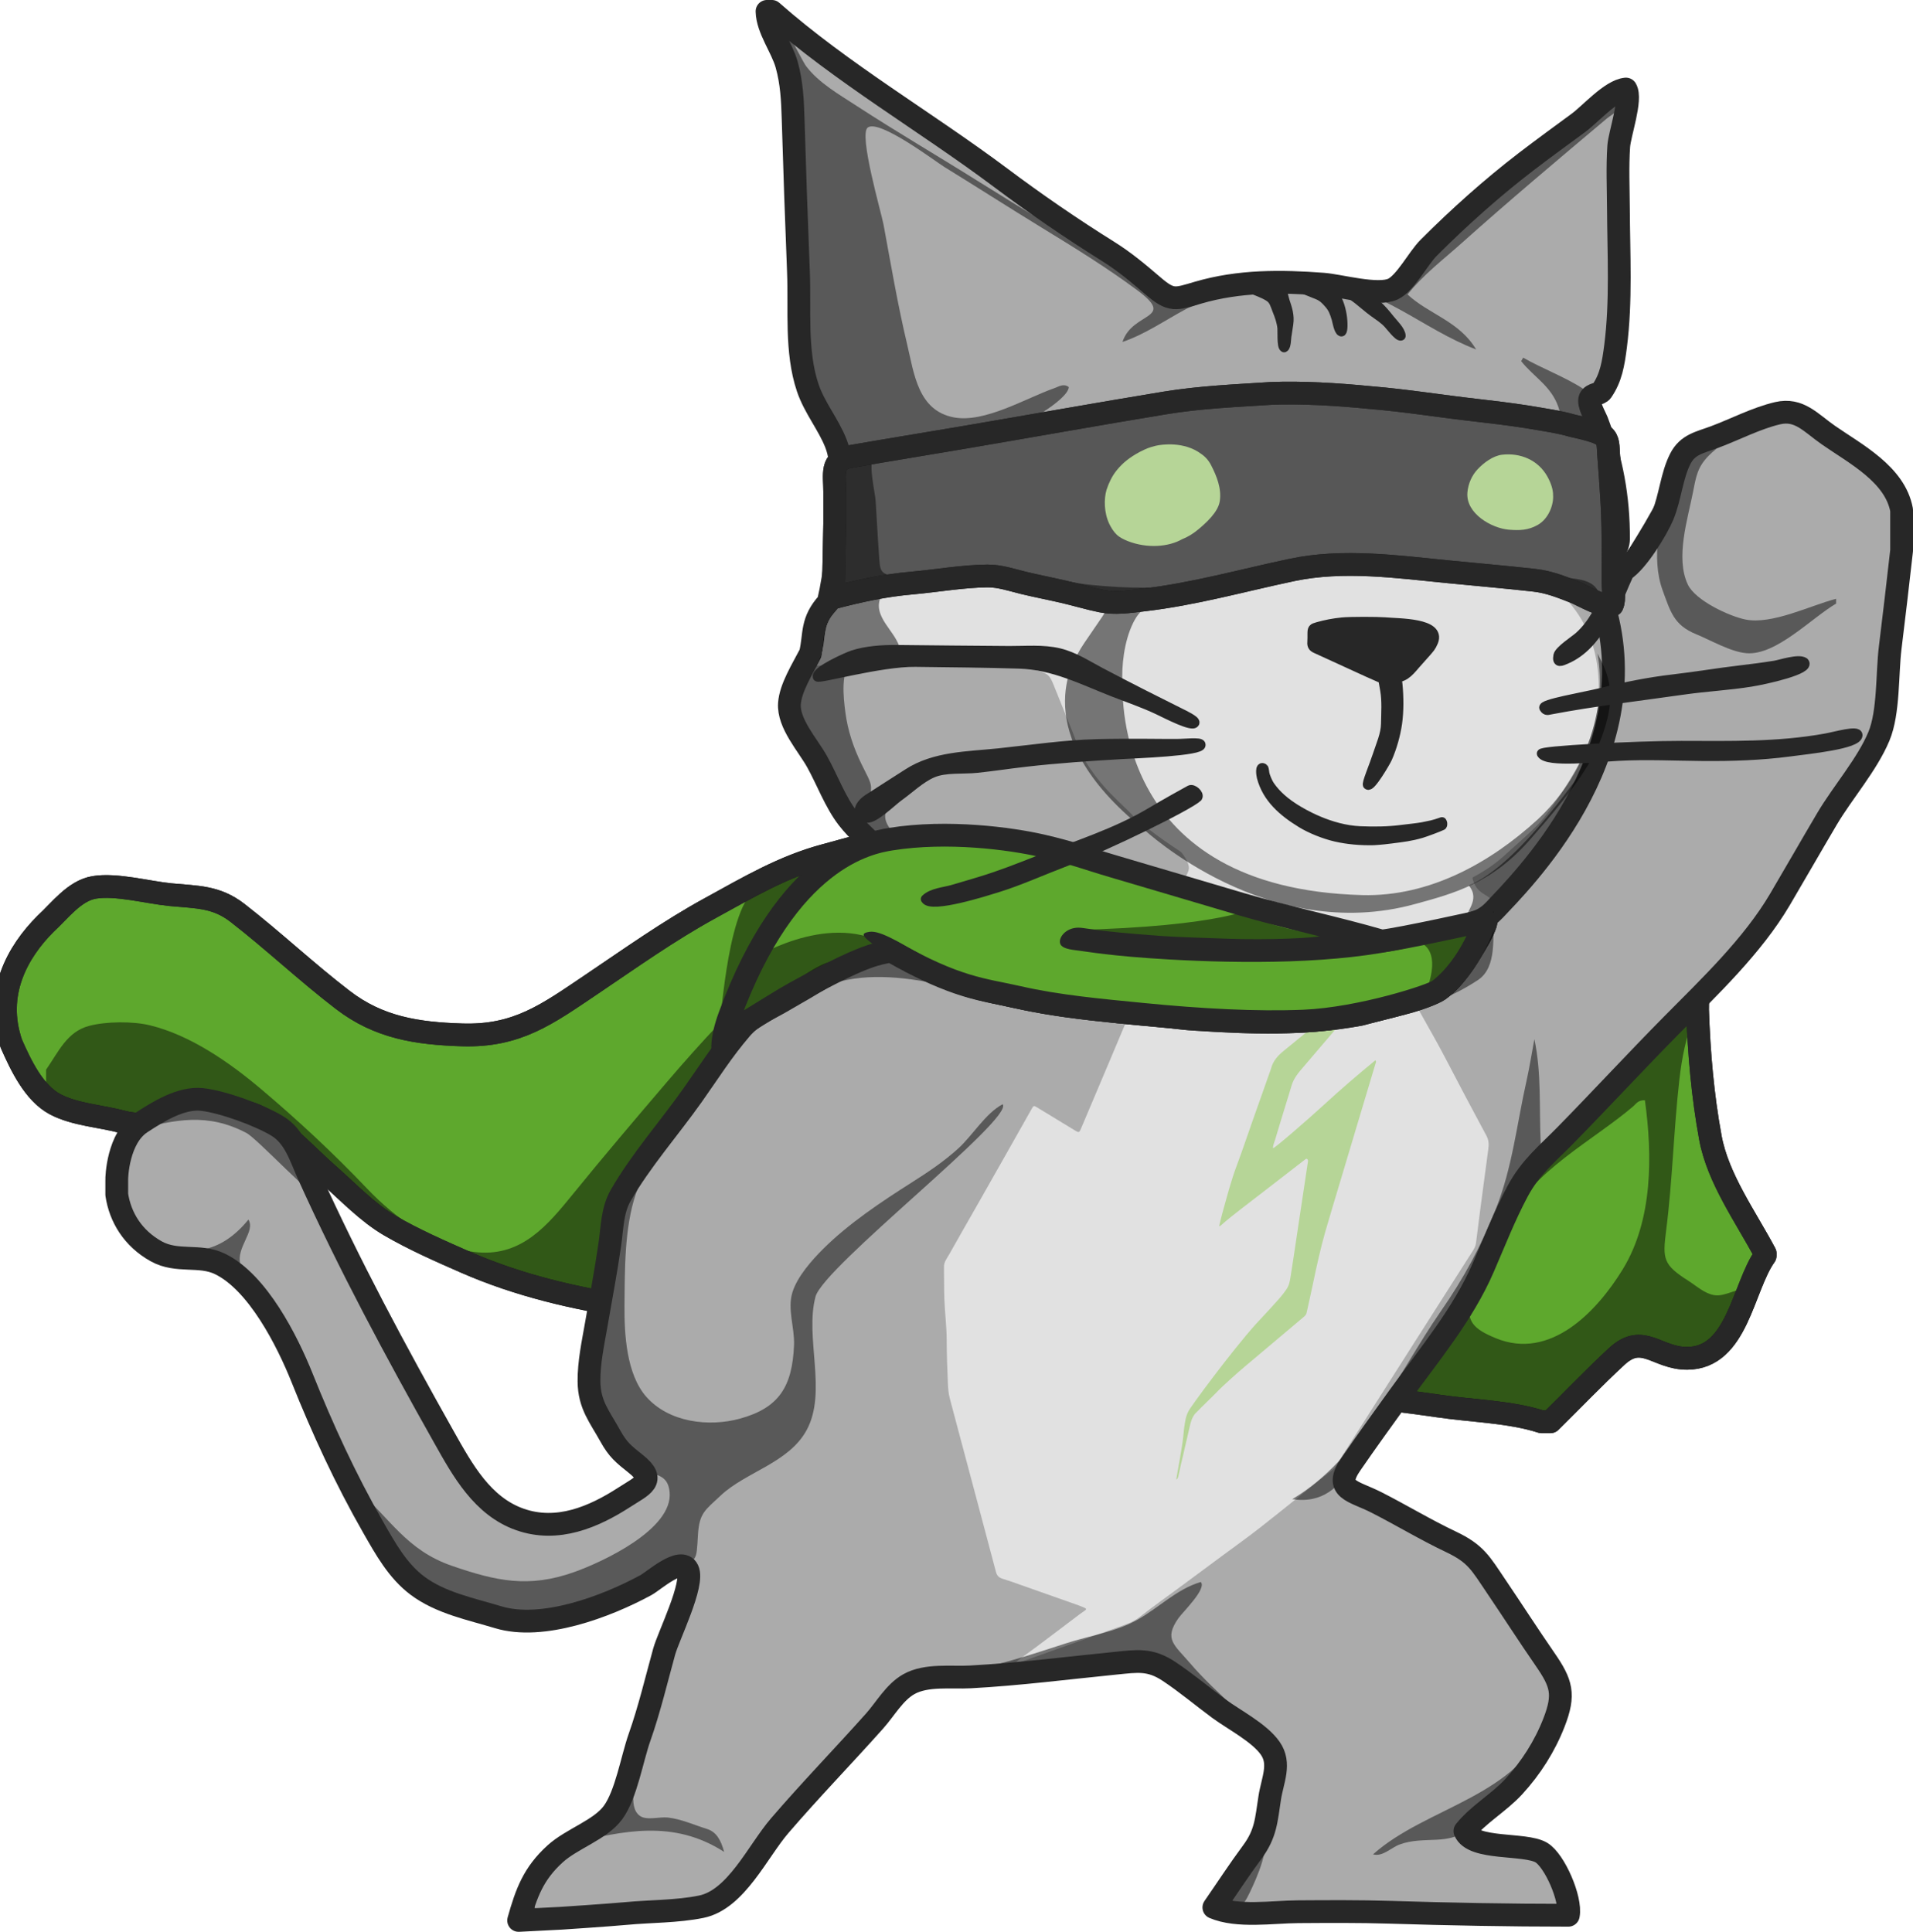 <?xml version="1.0" encoding="utf-8"?>
<svg viewBox="0 0 100.767 101.766" width="100.767px" height="101.766px" xmlns="http://www.w3.org/2000/svg">
  <g transform="matrix(1, 0, 0, 1, -189.774, -129.108)" style="">
    <title>sidekick-logo</title>
    <g data-paper-data="{&quot;isPaintingLayer&quot;:true}" fill-rule="evenodd" stroke-linecap="round" stroke-linejoin="round" style="mix-blend-mode: normal">
      <title>kadse</title>
      <g style="pointer-events: none;" transform="matrix(1, 0, 0, 1, -0, 0)">
        <title>umhang</title>
        <path d="M 282.753 195.14 L 282.753 195.257 C 281.572 196.909 281.304 200.652 278.647 200.662 C 277.042 200.668 276.31 199.295 274.939 200.561 C 273.741 201.669 272.606 202.859 271.442 204.005 L 270.975 204.005 C 269.31 203.469 267.321 203.437 265.587 203.18 C 263.978 202.942 262.367 202.757 260.751 202.578 C 257.171 202.182 253.601 201.736 250.028 201.292 C 244.016 200.545 237.996 199.851 231.989 199.065 C 225.984 198.28 219.905 198.058 214.291 195.597 C 212.967 195.016 211.572 194.404 210.321 193.676 C 209.122 192.98 208.114 191.899 207.077 190.989 C 205.953 190.002 204.812 188.715 203.497 187.986 C 202.409 187.383 201.3 187.703 200.132 187.873 C 198.807 188.065 197.53 188.555 196.231 188.207 C 195.112 187.907 193.702 187.824 192.679 187.279 C 191.553 186.678 190.869 185.213 190.374 184.095 C 189.455 181.451 190.7 179.246 192.174 177.773 C 192.94 177.071 193.69 176.031 194.739 175.854 C 195.897 175.66 197.595 176.127 198.757 176.238 C 200.157 176.371 201.165 176.329 202.284 177.198 C 204.178 178.668 205.928 180.325 207.834 181.785 C 209.731 183.242 211.739 183.549 214.105 183.624 C 217.015 183.716 218.583 182.545 220.904 180.983 C 222.97 179.592 224.996 178.145 227.184 176.947 C 229.21 175.838 231.019 174.757 233.258 174.159 C 234.398 173.855 235.531 173.503 236.696 173.313 C 239.702 172.832 243.026 173.287 244.64 173.656 C 246.253 174.025 247.13 174.369 248.375 174.732 C 250.639 175.393 252.897 176.076 255.16 176.738 C 257.623 177.459 260.089 178.169 262.553 178.884 C 263.612 179.191 264.688 179.587 265.778 179.757 C 266.881 179.93 268 179.694 269.103 179.585 C 271.49 179.348 273.877 179.104 276.265 178.87 C 276.839 178.814 278.543 178.325 279.011 178.837 C 279.44 179.307 279.169 181.645 279.192 182.314 C 279.267 184.571 279.459 186.822 279.869 189.044 C 280.265 191.192 281.734 193.219 282.754 195.138 L 282.753 195.14 Z" stroke="#272727" stroke-width="1.2" stroke-miterlimit="10" stroke-dasharray="" stroke-dashoffset="0" style="" fill="#5ea82d">
          <title>umhang-form</title>
        </path>
        <g style="">
          <title>umhang-schatten</title>
          <path d="M 235.365 173.412 C 234.694 172.622 248.303 173.311 260.093 178.265 C 261.525 178.867 249.936 179.327 247.533 179.27 C 244.667 179.202 239.957 177.039 239.695 176.93 C 238.083 176.257 236.891 175.095 235.067 175.016 C 233.285 174.939 231.118 175.12 229.394 175.564 C 231.241 174.504 233.206 173.791 235.365 173.412 Z" style="fill-opacity: 0.48;">
            <title>schatten-umhang-2</title>
          </path>
          <path d="M 268.577 192.766 C 269.444 190.573 281.624 179.207 280.847 179.958 C 279.117 181.628 278.502 183.631 278.234 185.99 C 277.934 188.624 277.875 191.278 277.54 193.91 C 277.346 195.435 277.373 195.729 278.716 196.583 C 279.142 196.855 279.564 197.253 280.076 197.335 C 280.658 197.428 281.281 196.93 281.906 197.006 C 281.659 198.225 281.092 199.354 280.1 200.133 C 278.98 201.012 278.51 200.424 277.26 200.085 C 275.539 199.616 274.803 200.371 273.65 201.665 C 272.864 202.548 272.277 203.745 270.968 203.884 C 269.851 204.001 268.465 203.448 267.301 203.35 C 266.088 203.248 264.286 202.408 263.294 203.122 C 261.345 204.523 267.795 194.745 268.577 192.766 Z M 276.419 187.067 C 276.055 187.053 275.951 187.261 275.797 187.393 C 273.746 189.152 270.415 190.854 269.296 193.364 C 268.69 194.721 267.706 196.048 267.281 197.472 C 266.912 198.708 267.417 199.131 268.575 199.606 C 271.419 200.772 273.867 198.239 275.254 195.97 C 276.838 193.381 276.821 189.975 276.419 187.067 Z" style="fill-opacity: 0.48;">
            <title>schatten-umhang-3</title>
          </path>
          <path d="M 192.199 185.461 C 192.853 184.524 193.296 183.459 194.466 183.15 C 195.368 182.911 196.775 182.901 197.674 183.12 C 199.794 183.636 201.844 185.063 203.484 186.444 C 205.453 188.103 207.345 189.866 209.119 191.73 C 210.568 193.255 212.774 194.895 214.949 195.079 C 217.285 195.277 218.641 193.625 219.957 192.006 C 221.57 190.02 223.223 188.077 224.884 186.131 C 225.748 185.12 226.746 183.993 227.67 183.025 C 227.781 182.909 228.104 176.342 229.831 175.831 C 231.718 175.273 229.156 176.447 230.257 175.815 C 231.184 175.283 230.367 174.71 231.418 174.87 C 234.393 175.322 235.158 177.377 236.182 177.377 C 236.391 177.689 235.82 178.185 235.935 178.59 C 236.088 179.128 237.013 179.662 233.363 181.015 C 232.064 181.497 230.288 182.399 229.272 183.336 C 228.053 184.461 227.202 186.134 226.256 187.483 C 225.256 188.906 223.817 190.351 223.261 192.015 C 222.661 193.814 221.451 198.825 221.22 198.183 C 220.812 197.049 217.421 196.642 216.363 196.307 C 214.4 195.686 212.032 194.641 210.309 193.516 C 209.499 192.986 208.735 192.282 207.98 191.679 C 207.256 191.1 206.292 189.615 205.348 189.479 C 205.701 190.486 206.773 190.838 207.275 191.691 C 207.002 191.932 203.623 188.448 203.019 188.131 C 200.975 187.062 199.02 188.077 196.911 188.637 C 196.061 188.055 193.375 186.659 192.201 187.22 C 192.201 186.632 192.201 186.044 192.201 185.457 L 192.199 185.461 Z M 204.389 188.56 C 203.744 187.918 202.943 187.644 202.074 187.538 C 202.735 188.135 203.595 188.261 204.389 188.56 Z" style="fill-opacity: 0.48;">
            <title>schatten-umhang</title>
          </path>
        </g>
        <path d="M 282.753 195.14 L 282.753 195.257 C 281.572 196.909 281.304 200.652 278.647 200.662 C 277.042 200.668 276.31 199.295 274.939 200.561 C 273.741 201.669 272.606 202.859 271.442 204.005 L 270.975 204.005 C 269.31 203.469 267.321 203.437 265.587 203.18 C 263.978 202.942 262.367 202.757 260.751 202.578 C 257.171 202.182 253.601 201.736 250.028 201.292 C 244.016 200.545 237.996 199.851 231.989 199.065 C 225.984 198.28 219.905 198.058 214.291 195.597 C 212.967 195.016 211.572 194.404 210.321 193.676 C 209.122 192.98 208.114 191.899 207.077 190.989 C 205.953 190.002 204.812 188.715 203.497 187.986 C 202.409 187.383 201.3 187.703 200.132 187.873 C 198.807 188.065 197.53 188.555 196.231 188.207 C 195.112 187.907 193.702 187.824 192.679 187.279 C 191.553 186.678 190.869 185.213 190.374 184.095 C 189.455 181.451 190.7 179.246 192.174 177.773 C 192.94 177.071 193.69 176.031 194.739 175.854 C 195.897 175.66 197.595 176.127 198.757 176.238 C 200.157 176.371 201.165 176.329 202.284 177.198 C 204.178 178.668 205.928 180.325 207.834 181.785 C 209.731 183.242 211.739 183.549 214.105 183.624 C 217.015 183.716 218.583 182.545 220.904 180.983 C 222.97 179.592 224.996 178.145 227.184 176.947 C 229.21 175.838 231.019 174.757 233.258 174.159 C 234.398 173.855 235.531 173.503 236.696 173.313 C 239.702 172.832 243.026 173.287 244.64 173.656 C 246.253 174.025 247.13 174.369 248.375 174.732 C 250.639 175.393 252.897 176.076 255.16 176.738 C 257.623 177.459 260.089 178.169 262.553 178.884 C 263.612 179.191 264.688 179.587 265.778 179.757 C 266.881 179.93 268 179.694 269.103 179.585 C 271.49 179.348 273.877 179.104 276.265 178.87 C 276.839 178.814 278.543 178.325 279.011 178.837 C 279.44 179.307 279.169 181.645 279.192 182.314 C 279.267 184.571 279.459 186.822 279.869 189.044 C 280.265 191.192 281.734 193.219 282.754 195.138 L 282.753 195.14 Z" stroke="#272727" stroke-width="1.2" stroke-miterlimit="10" stroke-dasharray="" stroke-dashoffset="0" style="fill: none;">
          <title>umhang-umriss</title>
        </path>
        <g style="" transform="matrix(1, 0, 0, 1, 0, 0)">
          <title>halsband2u</title>
          <path d="M 248.554 182.386 C 248.379 181.323 246.986 179.337 247.34 178.835 C 251.112 179.361 255.966 179.194 257.531 179.156 C 258.974 179.09 259.558 179.03 260.729 178.864 C 266.233 178.285 267.786 177.525 267.951 177.501 C 268.44 177.428 267.131 179.462 266.922 179.761 C 266.429 180.466 265.942 181.129 265.137 181.478 C 264.328 181.828 263.489 182.009 262.635 182.228 C 262.223 182.334 261.811 182.44 261.4 182.549 C 258.44 183.09 255.714 182.994 252.785 182.805 C 252.316 182.784 251.854 182.718 251.389 182.669 C 250.493 182.574 249.451 182.481 248.554 182.386 Z" stroke-width="1.2" style="stroke-linejoin: bevel; stroke-linecap: square; fill: rgb(94, 168, 45); stroke: rgb(39, 39, 39);" stroke-miterlimit="0">
            <title>halsband</title>
          </path>
          <path d="M 248.422 181.79 C 248.261 181.77 247.175 181.661 246.22 181.439 C 244.765 181.1 244.494 178.911 245.066 178.992 C 246.358 179.176 246.91 179.221 247.566 179.283 C 251.653 179.669 255.944 179.786 257.509 179.748 C 258.952 179.682 259.552 179.628 260.723 179.462 C 266.1 178.784 266.587 178.471 266.878 178.401 C 267.376 178.282 266.181 179.827 265.935 180.096 C 265.283 180.808 265.207 180.842 264.402 181.118 C 263.597 181.394 263.489 181.411 262.635 181.63 C 262.223 181.736 261.811 181.842 261.4 181.951 C 258.44 182.492 255.714 182.396 252.785 182.207 C 252.316 182.186 251.854 182.12 251.389 182.071 C 250.493 181.976 249.583 181.937 248.422 181.79 Z" stroke-width="1.2" stroke-miterlimit="0" style="fill: rgb(94, 168, 45);">
            <title>halsband</title>
          </path>
        </g>
      </g>
      <g style="pointer-events: none;" transform="matrix(1, 0, 0, 1, 0, 0)">
        <title>unterkoerper2</title>
        <path d="M 219.355 230.157 L 217.093 230.273 C 217.502 228.827 217.866 227.809 219.016 226.765 C 219.894 225.967 221.396 225.505 222.065 224.59 C 222.759 223.641 223.061 221.764 223.462 220.626 C 223.985 219.143 224.341 217.623 224.76 216.109 C 224.987 215.288 226.355 212.551 225.998 211.805 C 225.653 211.082 224.204 212.387 223.804 212.606 C 221.69 213.756 218.341 215.005 216.017 214.302 C 214.588 213.869 212.983 213.553 211.765 212.64 C 210.713 211.852 210.073 210.684 209.432 209.565 C 207.974 207.016 206.773 204.406 205.685 201.688 C 204.912 199.758 203.35 196.647 201.351 195.684 C 200.285 195.17 199.099 195.636 198.004 195.026 C 196.769 194.337 196.105 193.232 195.924 192.036 L 195.924 191.282 C 195.916 191.13 195.978 189.052 197.212 188.248 C 198.1 187.668 199.321 186.903 200.423 187.027 C 201.511 187.149 203.449 187.856 204.384 188.424 C 205.302 188.982 205.596 190.042 206.025 190.991 C 208.165 195.732 210.626 200.307 213.168 204.825 C 214.133 206.541 215.178 208.454 217.164 209.151 C 219.139 209.844 221.05 209.024 222.664 207.979 C 223.605 207.371 224.368 207.105 223.266 206.225 C 222.624 205.713 222.325 205.482 221.925 204.757 C 221.357 203.732 220.81 203.111 220.799 201.88 C 220.791 200.876 221.008 199.881 221.18 198.897 C 221.425 197.49 221.69 196.083 221.895 194.67 C 222.023 193.796 222.016 192.87 222.467 192.084 C 223.519 190.249 225.029 188.537 226.257 186.801 C 227.074 185.645 227.873 184.387 228.798 183.316 C 229.392 182.629 230.045 182.381 230.832 181.936 C 232.559 180.956 234.277 179.909 235.956 178.829 C 236.668 178.371 237.373 177.657 237.949 176.987 C 238.159 176.742 238.408 176.395 238.502 176.26 C 245.76 178.106 248.648 178.031 252.272 178.28 C 255.58 178.508 257.466 178.545 264.013 177.845 C 264.733 177.768 267.709 177.516 268.097 176.575 C 270.028 171.895 275.15 159.238 275.31 159.137 C 276.031 158.682 277.061 156.974 277.357 156.266 C 277.751 155.326 277.827 154.172 278.284 153.276 C 278.674 152.512 279.308 152.422 280.102 152.125 C 281.172 151.726 282.296 151.135 283.405 150.876 C 284.548 150.61 285.148 151.378 286.091 152.033 C 287.521 153.027 289.595 154.09 289.941 155.976 L 289.941 158.112 C 289.749 159.818 289.55 161.525 289.34 163.229 C 289.171 164.605 289.273 166.63 288.746 167.895 C 288.129 169.378 286.841 170.843 286.014 172.24 C 285.177 173.656 284.362 175.084 283.527 176.5 C 282.087 178.942 279.825 181.087 277.836 183.098 C 275.947 185.009 274.122 186.989 272.248 188.9 C 271.275 189.893 270.39 190.596 269.717 191.856 C 269.032 193.136 268.486 194.535 267.909 195.868 C 266.824 198.38 265.03 200.494 263.44 202.705 C 262.6 203.871 261.753 205.043 260.938 206.226 C 259.993 207.598 261.05 207.628 262.281 208.255 C 263.601 208.927 264.868 209.696 266.207 210.331 C 267.523 210.955 267.764 211.46 268.567 212.646 C 269.434 213.927 270.274 215.235 271.153 216.508 C 272.03 217.777 272.21 218.36 271.63 219.849 C 271.143 221.099 270.419 222.238 269.512 223.225 C 268.733 224.072 267.655 224.674 266.938 225.565 C 267.354 226.583 270.098 226.186 270.961 226.696 C 271.665 227.113 272.551 229.155 272.386 230.001 C 269.242 230.001 266.111 229.94 262.967 229.843 C 261.362 229.793 259.763 229.805 258.157 229.815 C 256.809 229.823 254.959 230.121 253.714 229.589 C 254.388 228.617 255.022 227.639 255.726 226.688 C 256.458 225.703 256.473 224.995 256.656 223.818 C 256.801 222.88 257.256 222.017 256.679 221.197 C 256.107 220.382 254.784 219.709 253.976 219.114 C 253.103 218.47 252.25 217.749 251.346 217.151 C 250.351 216.492 249.69 216.609 248.539 216.724 C 245.993 216.978 243.441 217.307 240.885 217.445 C 239.88 217.5 238.572 217.308 237.65 217.827 C 236.891 218.254 236.414 219.128 235.843 219.769 C 234.191 221.622 232.459 223.404 230.842 225.286 C 229.678 226.641 228.549 229.176 226.714 229.551 C 225.447 229.81 224.046 229.787 222.756 229.908 C 221.807 229.996 219.355 230.157 219.355 230.157 Z" stroke-width="1.2" stroke-miterlimit="10" stroke-dasharray="" stroke-dashoffset="0" style="fill: rgb(171, 171, 171);">
          <title>koerper-grund-umriss</title>
        </path>
        <path d="M 243.267 216.73 C 243.25 216.671 243.563 216.45 243.718 216.338 C 244.71 215.618 245.681 214.867 246.663 214.13 C 246.734 214.076 246.808 214.025 246.882 213.976 C 247.017 213.886 247.018 213.855 246.866 213.787 C 246.717 213.721 246.56 213.666 246.406 213.611 C 245.278 213.212 244.148 212.813 243.02 212.416 C 242.869 212.363 242.718 212.315 242.566 212.268 C 242.391 212.214 242.289 212.109 242.238 211.922 C 241.572 209.4 240.896 206.881 240.225 204.36 C 240.083 203.827 239.943 203.294 239.801 202.761 C 239.736 202.514 239.717 202.263 239.705 202.009 C 239.67 201.235 239.643 200.462 239.64 199.686 C 239.638 198.978 239.545 198.273 239.519 197.564 C 239.497 196.988 239.508 196.412 239.498 195.836 C 239.495 195.577 239.665 195.382 239.781 195.172 C 240.246 194.34 240.723 193.514 241.195 192.685 C 241.728 191.749 242.259 190.811 242.79 189.872 C 243.235 189.086 243.679 188.299 244.123 187.512 C 244.213 187.352 244.233 187.341 244.382 187.432 C 245.054 187.838 245.723 188.248 246.393 188.656 C 246.603 188.783 246.622 188.781 246.715 188.56 C 247.211 187.395 247.704 186.227 248.197 185.06 C 248.745 183.766 249.283 182.467 249.843 181.177 C 250.306 180.113 267.992 177.507 267.886 177.544 C 266.998 177.849 267.257 177.682 266.688 178.394 C 266.261 178.929 265.792 179.412 265.243 179.821 C 264.774 180.17 264.325 180.55 263.865 180.911 C 263.775 180.982 263.787 181.046 263.835 181.128 C 264.059 181.521 264.286 181.912 264.504 182.307 C 264.974 183.154 265.463 183.99 265.909 184.85 C 266.618 186.217 267.341 187.577 268.071 188.934 C 268.196 189.166 268.205 189.39 268.171 189.635 C 268.032 190.663 267.894 191.692 267.76 192.72 C 267.677 193.345 267.6 193.97 267.521 194.595 C 267.501 194.753 267.427 194.887 267.343 195.017 C 266.31 196.64 265.275 198.26 264.242 199.881 C 263.126 201.632 262.011 203.384 260.897 205.137 C 260.659 205.51 260.416 205.88 260.191 206.259 C 260.026 206.537 259.756 206.694 259.519 206.884 C 258.39 207.795 257.262 208.706 256.122 209.601 C 255.496 210.091 254.848 210.551 254.209 211.025 C 253.491 211.557 252.773 212.09 252.054 212.621 C 251.302 213.176 250.539 213.715 249.804 214.29 C 249.446 214.57 249.034 214.697 248.625 214.844 C 247.157 215.371 245.686 215.891 244.218 216.417 C 243.911 216.527 243.278 216.752 243.267 216.73 Z" fill="#e1e1e1" stroke="none" stroke-width="0" stroke-miterlimit="10" stroke-dasharray="" stroke-dashoffset="0" style="">
          <title>bauch</title>
        </path>
        <g style="">
          <title>unterkoerper-schatten</title>
          <path d="M 221.22 198.183 C 221.374 195.758 221.474 193.876 221.89 192.722 C 222.299 191.588 223.795 189.365 225.456 187.419 C 227.183 185.397 226.805 183.823 229.143 182.543 C 230.649 181.719 232.689 179.756 233.713 179.756 C 233.922 180.068 238.055 176.141 238.169 176.546 C 238.322 177.084 239.477 177.318 239.902 177.466 C 241.292 177.95 242.433 178.486 244.119 178.787 C 247.459 179.384 251.053 179.193 242.757 180.078 C 240.489 180.32 240.603 180.316 235.823 179.543 C 234.455 179.322 230.288 182.399 229.272 183.336 C 228.053 184.46 227.202 186.134 226.256 187.483 C 225.255 188.906 223.817 190.351 223.261 192.014 C 222.661 193.814 222.687 196.001 222.669 197.88 C 222.656 199.369 222.766 201.49 223.814 202.684 C 225.004 204.04 227.114 204.29 228.751 203.84 C 230.827 203.27 231.507 202.132 231.599 199.974 C 231.638 199.047 231.238 198.077 231.515 197.185 C 231.773 196.353 232.541 195.49 233.138 194.895 C 234.48 193.558 236.209 192.408 237.802 191.397 C 238.663 190.85 239.496 190.295 240.252 189.606 C 241.008 188.919 241.683 187.759 242.587 187.277 C 243.229 188.009 233.15 195.835 232.731 197.414 C 232.157 199.57 233.359 202.426 232.263 204.444 C 231.32 206.181 229.058 206.641 227.727 207.898 C 226.911 208.669 226.609 208.803 226.539 209.963 C 226.448 211.447 226.529 211.195 225.257 211.885 C 223.242 212.977 221.024 214.108 218.734 214.474 C 216.529 214.828 214.058 214.116 212.181 212.948 C 211.244 212.365 210.463 211.567 209.901 210.614 C 209.694 210.263 208.282 207.848 208.507 207.507 C 210.341 209.09 211.15 210.758 213.592 211.598 C 215.91 212.396 217.624 212.775 220.02 211.922 C 221.505 211.394 225.231 209.668 225.046 207.712 C 224.948 206.68 224.211 206.875 223.439 206.423 C 222.549 205.902 221.749 204.937 221.324 204.018 C 220.848 202.992 220.797 201.887 220.886 200.775 C 220.94 200.111 221.177 198.864 221.22 198.183 Z" style="fill-opacity: 0.48;"/>
          <path d="M 196.911 188.637 C 196.061 188.055 199.39 186.089 201.435 186.733 C 204.999 187.855 205.178 188.226 205.981 189.562 C 206.179 189.952 206.391 190.48 206.621 190.976 C 206.979 191.744 207.14 192.593 206.708 192.213 C 206.434 192.454 203.352 189.104 202.749 188.788 C 200.705 187.719 199.02 188.077 196.911 188.637 Z" style="fill-opacity: 0.48;"/>
          <path d="M 286.49 160.905 C 285.197 161.661 283.335 163.637 281.781 163.518 C 280.947 163.455 279.888 162.833 279.105 162.512 C 277.95 162.038 277.766 161.343 277.345 160.183 C 276.75 158.544 277.184 156.326 277.778 154.727 C 277.933 154.308 278.285 153.156 278.503 152.873 C 278.919 152.329 280.355 151.975 280.964 151.773 C 280.739 152.406 280.218 152.665 279.778 153.114 C 279.19 153.713 279.116 154.197 278.956 155.017 C 278.68 156.435 278.011 158.494 278.683 159.906 C 279.084 160.744 280.852 161.563 281.701 161.74 C 283.103 162.032 285.132 161.004 286.491 160.652 L 286.491 160.905 L 286.49 160.905 Z" style="fill-opacity: 0.48;"/>
          <path d="M 217.285 230.292 C 217.414 229.792 217.248 229.225 217.655 228.654 C 217.846 229.266 218.006 229.78 218.168 230.292 L 217.286 230.292 L 217.285 230.292 Z" style="fill-opacity: 0.48;"/>
          <path d="M 270.598 183.855 C 270.979 185.642 270.843 187.441 270.931 189.377 C 273.812 187.565 275.741 184.606 278.097 182.185 C 279.262 180.986 280.484 179.842 281.61 178.605 C 282.633 177.48 283.327 175.596 284.526 174.7 C 284.666 175.291 283.329 177.08 283.006 177.569 C 282.407 178.473 281.624 179.207 280.848 179.958 C 279.117 181.628 272.811 188.916 270.351 191.456 C 269.486 192.349 268.888 194.815 267.556 197.255 C 266.048 200.015 263.821 202.743 263.295 203.121 C 261.345 204.523 261.041 208.569 257.843 208.081 C 261.501 205.916 263.333 201.55 265.668 198.185 C 266.88 196.439 267.795 194.745 268.578 192.766 C 269.444 190.573 269.669 188.339 270.181 186.056 C 270.344 185.328 270.459 184.588 270.596 183.855 L 270.598 183.855 Z" style="fill-opacity: 0.48;"/>
          <path d="M 237.672 217.642 C 237.913 217.105 240.695 217.138 241.35 217 C 242.91 216.669 244.423 216.163 245.939 215.671 C 247.181 215.267 248.537 215.078 249.678 214.44 C 250.817 213.804 251.744 212.824 253.027 212.444 C 253.35 212.806 252.078 214.02 251.841 214.361 C 251.079 215.459 251.614 215.737 252.453 216.714 C 253.905 218.406 255.705 219.722 257.158 221.4 C 254.228 220.1 252.612 216.919 249.059 216.936 C 245.463 216.954 241.788 217.474 238.196 217.72 C 238.025 217.732 237.827 217.833 237.672 217.64 L 237.672 217.642 Z" style="fill-opacity: 0.48;"/>
          <path d="M 271.881 218.308 C 272.133 221.035 269.828 223.248 267.939 224.827 C 267.046 225.573 266.659 225.96 265.468 226.021 C 264.793 226.056 264.153 226.033 263.504 226.271 C 263.04 226.441 262.603 226.934 262.098 226.793 C 264.909 224.275 269.781 223.767 271.304 219.75 C 271.472 219.306 271.45 218.794 271.88 218.311 L 271.881 218.308 Z" style="fill-opacity: 0.48;"/>
          <path d="M 227.918 226.663 C 225.229 224.934 222.576 225.565 219.86 226.21 C 220.621 225.748 221.592 225.394 222.089 224.63 C 222.597 223.85 222.654 222.845 223.137 222.039 C 223.413 222.811 222.766 224.251 223.481 224.765 C 223.836 225.021 224.53 224.802 224.957 224.853 C 225.672 224.937 226.331 225.241 227.012 225.454 C 227.501 225.605 227.747 226.028 227.918 226.664 L 227.918 226.663 Z" style="fill-opacity: 0.48;"/>
          <path d="M 197.519 194.304 C 199.63 195.458 201.397 195.149 202.859 193.354 C 203.25 193.97 202.185 194.836 202.439 195.717 C 202.731 196.725 203.874 197.878 204.475 198.737 C 203.704 198.896 202.668 196.97 202.209 196.452 C 201.265 195.385 200.492 195.601 199.117 195.572 C 198.465 195.559 197.763 195.044 197.519 194.304 Z" style="fill-opacity: 0.48;"/>
          <path d="M 256.38 226.199 C 256.539 226.83 255.779 228.484 255.476 229.06 C 255.107 229.763 254.391 230.173 253.515 229.761 C 254.574 228.621 255.327 227.3 256.38 226.199 Z" style="fill-opacity: 0.48;"/>
          <path d="M 265.792 180.439 C 265.486 180.637 263.564 181.46 263.98 180.913 C 264.775 179.869 264.982 179.705 265.18 178.307 C 265.429 178.115 267.271 177.174 268.544 176.444 C 269.026 176.169 268.023 178.062 267.412 178.818 C 266.811 179.562 266.753 179.817 265.792 180.439 Z" style="fill-opacity: 0.48;"/>
        </g>
        <path d="M 261.551 181.014 C 261.594 181.079 261.668 181.104 261.728 181.147 C 261.877 181.251 261.883 181.278 261.767 181.412 C 261.566 181.645 261.359 181.874 261.16 182.109 C 260.261 183.163 259.366 184.223 258.463 185.274 C 258.193 185.587 257.921 185.895 257.804 186.305 C 257.715 186.62 257.612 186.932 257.517 187.245 C 257.321 187.886 257.124 188.527 256.934 189.168 C 256.892 189.308 256.821 189.442 256.831 189.595 C 256.936 189.588 258.729 188.026 259.537 187.284 C 260.407 186.483 261.306 185.713 262.222 184.962 C 262.283 185.036 262.246 185.08 262.233 185.124 C 261.986 185.951 261.737 186.778 261.489 187.606 C 261.123 188.827 260.758 190.049 260.393 191.27 C 260.121 192.183 259.842 193.094 259.579 194.009 C 259.322 194.91 259.124 195.826 258.932 196.743 C 258.827 197.248 258.713 197.751 258.602 198.255 C 258.582 198.345 258.529 198.415 258.457 198.474 C 257.416 199.351 256.374 200.227 255.334 201.105 C 254.845 201.517 254.158 202.145 253.949 202.36 C 253.542 202.783 253.13 203.156 252.726 203.581 C 252.72 203.587 252.549 203.752 252.447 204.24 C 252.295 204.87 252.104 205.756 251.992 206.196 C 251.818 206.959 251.845 206.982 251.733 207.049 C 251.796 206.626 252.049 205.352 252.103 204.77 C 252.137 204.397 252.165 204.182 252.196 204.025 C 252.238 203.76 252.301 203.587 252.371 203.458 C 252.422 203.298 254.646 200.282 255.934 198.849 C 256.208 198.544 256.528 198.222 256.822 197.89 C 257.068 197.613 257.274 197.407 257.523 197.049 C 257.674 196.831 257.713 196.63 257.748 196.406 C 257.852 195.765 257.945 195.123 258.042 194.482 C 258.165 193.668 258.286 192.856 258.408 192.042 C 258.494 191.469 258.579 190.896 258.666 190.323 C 258.675 190.261 258.684 190.197 258.625 190.162 C 258.568 190.129 258.525 190.185 258.483 190.217 C 257.367 191.079 256.254 191.947 255.134 192.804 C 254.774 193.08 254.421 193.361 254.083 193.661 C 254.062 193.679 254.044 193.71 253.992 193.693 C 254.047 193.471 254.098 193.247 254.159 193.025 C 254.398 192.165 254.619 191.3 254.936 190.463 C 255.212 189.729 255.459 188.985 255.72 188.245 C 256.025 187.384 256.329 186.524 256.633 185.664 C 256.664 185.575 256.702 185.488 256.726 185.398 C 256.829 184.999 257.078 184.72 257.394 184.464 C 258.691 183.411 259.972 182.341 261.257 181.276 C 261.343 181.205 261.45 181.146 261.46 181.014 L 261.549 181.014 L 261.551 181.014 Z" fill="#b6d597" stroke="#ffffff" stroke-width="0" stroke-miterlimit="10" stroke-dasharray="" stroke-dashoffset="0" style="">
          <title>blitz</title>
        </path>
        <path d="M 219.355 230.157 L 217.093 230.273 C 217.502 228.827 217.866 227.809 219.016 226.765 C 219.894 225.967 221.396 225.505 222.065 224.59 C 222.759 223.641 223.061 221.764 223.462 220.626 C 223.985 219.143 224.341 217.623 224.76 216.109 C 224.987 215.288 226.355 212.551 225.998 211.805 C 225.653 211.082 224.204 212.387 223.804 212.606 C 221.69 213.756 218.341 215.005 216.017 214.302 C 214.588 213.869 212.983 213.553 211.765 212.64 C 210.713 211.852 210.073 210.684 209.432 209.565 C 207.974 207.016 206.773 204.406 205.685 201.688 C 204.912 199.758 203.35 196.647 201.351 195.684 C 200.285 195.17 199.099 195.636 198.004 195.026 C 196.769 194.337 196.105 193.232 195.924 192.036 L 195.924 191.282 C 195.916 191.13 195.978 189.052 197.212 188.248 C 198.1 187.668 199.321 186.903 200.423 187.027 C 201.511 187.149 203.449 187.856 204.384 188.424 C 205.302 188.982 205.596 190.042 206.025 190.991 C 208.165 195.732 210.626 200.307 213.168 204.825 C 214.133 206.541 215.178 208.454 217.164 209.151 C 219.139 209.844 221.05 209.024 222.664 207.979 C 223.605 207.371 224.368 207.105 223.266 206.225 C 222.624 205.713 222.325 205.482 221.925 204.757 C 221.357 203.732 220.81 203.111 220.799 201.88 C 220.791 200.876 221.008 199.881 221.18 198.897 C 221.425 197.49 221.69 196.083 221.895 194.67 C 222.023 193.796 222.016 192.87 222.467 192.084 C 223.519 190.249 225.029 188.537 226.257 186.801 C 227.074 185.645 227.873 184.387 228.798 183.316 C 229.392 182.629 230.045 182.381 230.832 181.936 C 232.559 180.956 234.277 179.909 235.956 178.829 C 236.668 178.371 237.373 177.657 237.949 176.987 C 238.159 176.742 238.408 176.395 238.502 176.26 C 245.76 178.106 248.648 178.031 252.272 178.28 C 255.58 178.508 257.466 178.545 264.013 177.845 C 264.733 177.768 267.709 177.516 268.097 176.575 C 270.028 171.895 275.15 159.238 275.31 159.137 C 276.031 158.682 277.061 156.974 277.357 156.266 C 277.751 155.326 277.827 154.172 278.284 153.276 C 278.674 152.512 279.308 152.422 280.102 152.125 C 281.172 151.726 282.296 151.135 283.405 150.876 C 284.548 150.61 285.148 151.378 286.091 152.033 C 287.521 153.027 289.595 154.09 289.941 155.976 L 289.941 158.112 C 289.749 159.818 289.55 161.525 289.34 163.229 C 289.171 164.605 289.273 166.63 288.746 167.895 C 288.129 169.378 286.841 170.843 286.014 172.24 C 285.177 173.656 284.362 175.084 283.527 176.5 C 282.087 178.942 279.825 181.087 277.836 183.098 C 275.947 185.009 274.122 186.989 272.248 188.9 C 271.275 189.893 270.39 190.596 269.717 191.856 C 269.032 193.136 268.486 194.535 267.909 195.868 C 266.824 198.38 265.03 200.494 263.44 202.705 C 262.6 203.871 261.753 205.043 260.938 206.226 C 259.993 207.598 261.05 207.628 262.281 208.255 C 263.601 208.927 264.868 209.696 266.207 210.331 C 267.523 210.955 267.764 211.46 268.567 212.646 C 269.434 213.927 270.274 215.235 271.153 216.508 C 272.03 217.777 272.21 218.36 271.63 219.849 C 271.143 221.099 270.419 222.238 269.512 223.225 C 268.733 224.072 267.655 224.674 266.938 225.565 C 267.354 226.583 270.098 226.186 270.961 226.696 C 271.665 227.113 272.551 229.155 272.386 230.001 C 269.242 230.001 266.111 229.94 262.967 229.843 C 261.362 229.793 259.763 229.805 258.157 229.815 C 256.809 229.823 254.959 230.121 253.714 229.589 C 254.388 228.617 255.022 227.639 255.726 226.688 C 256.458 225.703 256.473 224.995 256.656 223.818 C 256.801 222.88 257.256 222.017 256.679 221.197 C 256.107 220.382 254.784 219.709 253.976 219.114 C 253.103 218.47 252.25 217.749 251.346 217.151 C 250.351 216.492 249.69 216.609 248.539 216.724 C 245.993 216.978 243.441 217.307 240.885 217.445 C 239.88 217.5 238.572 217.308 237.65 217.827 C 236.891 218.254 236.414 219.128 235.843 219.769 C 234.191 221.622 232.459 223.404 230.842 225.286 C 229.678 226.641 228.549 229.176 226.714 229.551 C 225.447 229.81 224.046 229.787 222.756 229.908 C 221.807 229.996 219.355 230.157 219.355 230.157 Z" stroke-width="1.2" stroke-miterlimit="10" stroke-dasharray="" stroke-dashoffset="0" style="stroke: rgb(39, 39, 39); fill: none;">
          <title>unterkoerper-umriss</title>
        </path>
        <g style="">
          <title>halsband</title>
          <path d="M 238.131 179.855 C 237.409 179.433 236.675 179.005 235.935 178.208 C 235.66 177.912 235.826 177.741 236.576 176.687 C 237.215 175.789 237.212 174.984 237.553 175.317 C 238.231 175.977 238.794 176.548 239.403 176.885 C 239.88 177.149 241.239 177.616 243.203 178.038 C 244.845 178.391 246.736 178.591 247.405 178.684 C 251.177 179.21 255.966 179.194 257.531 179.156 C 258.974 179.09 259.558 179.03 260.729 178.864 C 266.233 178.285 267.786 177.525 267.951 177.501 C 268.44 177.428 267.131 179.462 266.922 179.761 C 266.429 180.466 265.942 181.129 265.137 181.478 C 264.328 181.828 263.489 182.009 262.635 182.228 C 262.223 182.334 261.811 182.44 261.4 182.549 C 258.44 183.09 255.714 182.994 252.785 182.805 C 252.316 182.784 251.854 182.718 251.389 182.669 C 250.493 182.574 249.594 182.51 248.697 182.415 C 246.881 182.226 245.215 182.039 243.298 181.621 C 241.544 181.238 240.096 181.003 238.131 179.855 Z" stroke-width="1.2" stroke-miterlimit="0" style="stroke: rgb(39, 39, 39); fill: rgb(111, 165, 65);">
            <title>halsband-farbe</title>
          </path>
          <g style="">
            <title>halsband-schatten</title>
            <path d="M 238.411 179.957 C 237.934 179.898 235.311 178.682 235.944 178.143 C 237.029 177.242 238.111 176.341 238.169 176.546 C 238.322 177.084 239.477 177.318 239.902 177.466 C 241.292 177.95 242.433 178.486 244.119 178.787 C 247.459 179.384 251.053 179.193 242.757 180.078 C 241.005 180.265 240.674 180.305 238.411 179.957 Z" style="fill-opacity: 0.48;"/>
            <path d="M 265.792 180.439 C 265.249 180.778 263.581 181.472 263.98 180.913 C 264.875 179.658 264.982 179.705 265.18 178.307 C 265.345 178.18 266.208 177.724 267.142 177.22 C 267.891 176.723 267.556 179.01 266.999 179.503 C 266.627 179.859 266.231 180.165 265.792 180.439 Z" style="fill-opacity: 0.48;"/>
          </g>
          <path d="M 238.131 179.855 C 237.409 179.433 236.675 179.005 235.935 178.208 C 235.66 177.912 235.826 177.741 236.576 176.687 C 237.215 175.789 237.212 174.984 237.553 175.317 C 238.231 175.977 238.794 176.548 239.403 176.885 C 239.88 177.149 241.239 177.616 243.203 178.038 C 244.845 178.391 246.736 178.591 247.405 178.684 C 251.177 179.21 255.966 179.194 257.531 179.156 C 258.974 179.09 259.558 179.03 260.729 178.864 C 266.233 178.285 267.786 177.525 267.951 177.501 C 268.44 177.428 267.131 179.462 266.922 179.761 C 266.429 180.466 265.942 181.129 265.137 181.478 C 264.328 181.828 263.489 182.009 262.635 182.228 C 262.223 182.334 261.811 182.44 261.4 182.549 C 258.44 183.09 255.714 182.994 252.785 182.805 C 252.316 182.784 251.854 182.718 251.389 182.669 C 250.493 182.574 249.594 182.51 248.697 182.415 C 246.881 182.226 245.215 182.039 243.298 181.621 C 241.544 181.238 240.096 181.003 238.131 179.855 Z" stroke-width="1.2" stroke-miterlimit="0" style="fill: none; stroke: rgb(39, 39, 39);">
            <title>halsband-umriss</title>
          </path>
        </g>
      </g>
      <g style="pointer-events: none;">
        <title>kopf</title>
        <path d="M 268.503 177.038 C 268.291 177.266 267.997 177.494 267.711 177.607 C 265.945 178.304 259.942 179.36 254.998 179.239 C 245.145 178.997 241.895 177.812 240.558 177.394 C 238.862 176.864 238.308 176.08 238.151 175.907 C 237.561 175.291 236.889 174.767 236.302 174.138 C 235.696 173.488 234.969 172.909 234.433 172.214 C 233.768 171.351 233.344 170.181 232.813 169.229 C 232.319 168.343 231.282 167.22 231.358 166.167 C 231.416 165.348 232.021 164.387 232.461 163.542 C 232.707 162.521 232.473 161.851 233.405 160.837 C 233.786 159.209 233.916 157.537 233.988 155.841 C 234.034 154.736 234.215 153.505 233.807 152.467 C 233.407 151.45 232.676 150.59 232.319 149.528 C 231.68 147.622 231.912 145.417 231.832 143.43 C 231.725 140.751 231.632 138.073 231.552 135.392 C 231.523 134.408 231.479 133.455 231.208 132.499 C 230.953 131.6 230.2 130.646 230.177 129.707 L 230.428 129.707 C 234.118 132.96 238.541 135.519 242.48 138.468 C 244.314 139.841 246.193 141.134 248.135 142.347 C 249.017 142.898 249.73 143.502 250.512 144.172 C 251.476 145 251.691 144.875 252.873 144.528 C 255.038 143.892 257.244 143.91 259.474 144.078 C 260.335 144.142 262.349 144.716 263.15 144.335 C 263.807 144.023 264.476 142.715 265.026 142.164 C 266.633 140.554 268.345 139.022 270.15 137.636 C 271.064 136.936 271.996 136.258 272.923 135.576 C 273.563 135.105 274.621 133.882 275.418 133.799 C 275.739 134.325 275.082 136.17 275.04 136.82 C 274.967 137.906 275.018 139.002 275.024 140.089 C 275.036 142.489 275.179 144.962 274.874 147.348 C 274.757 148.258 274.636 149.003 274.154 149.704 C 274.02 149.9 273.657 149.828 273.527 150.1 C 273.398 150.368 273.824 151.111 273.882 151.264 C 274.664 153.307 275.042 155.329 275.028 157.516 C 275.022 158.449 273.598 158.767 274.279 161.071 C 276.622 169 269.794 175.65 268.503 177.038 Z" stroke-width="1.2" stroke-miterlimit="10" stroke-dasharray="" stroke-dashoffset="0" style="fill: rgb(171, 171, 171);">
          <title>kopf-farbe</title>
        </path>
        <path d="M 266.688 178.177 C 266.261 178.712 250.511 179.571 250.784 178.748 C 250.875 178.473 250.961 178.196 251.041 177.918 C 251.247 177.201 251.744 176.096 251.921 175.858 C 252.38 175.038 252.443 174.934 252.378 174.676 C 252.295 174.352 251.97 173.948 251.691 173.604 C 251.358 173.194 250.336 171.912 250.237 171.768 C 250.124 171.604 249.928 171.375 249.989 171.384 C 250.179 171.414 250.764 172.096 250.826 172.163 C 251.166 172.535 251.67 173.138 252.185 173.572 C 253.982 175.185 256.895 176.166 257.212 176.262 C 257.72 176.417 258.5 176.579 259.132 176.65 C 262.541 177.029 265.63 176.052 266.857 175.34 C 267.233 175.122 267.32 174.817 267.353 174.963 C 267.389 175.124 267.292 175.258 267.373 175.505 C 267.568 176.091 267.947 176.18 268.178 176.366 C 268.283 176.45 268.387 176.534 268.493 176.616 C 268.617 176.711 268.639 176.827 268.531 176.946 C 268.405 177.086 268.286 177.232 268.164 177.375 C 268.092 177.46 267.992 177.507 267.886 177.544 C 266.998 177.849 267.257 177.465 266.688 178.177 Z" fill="#e1e1e1" stroke="none" stroke-width="0" stroke-miterlimit="10" stroke-dasharray="" stroke-dashoffset="0" style="">
          <title>hals</title>
        </path>
        <g fill="#272727" stroke="#272727" stroke-width="0.5" stroke-miterlimit="10" stroke-dasharray="" stroke-dashoffset="0" style="">
          <title>streifen</title>
          <path d="M260.3,144.273c0.062,-0.114 0.695,0.078 1.032,0.248c0.333,0.169 0.653,0.381 0.936,0.623c0.274,0.235 0.497,0.508 0.722,0.79c0.156,0.197 0.575,0.601 0.576,0.866c-0.119,0.057 -0.567,-0.531 -0.673,-0.643c-0.247,-0.26 -0.49,-0.407 -0.775,-0.614c-0.537,-0.389 -1.031,-0.938 -1.67,-1.149c-0.048,-0.016 -0.184,-0.07 -0.148,-0.12z"/>
          <path d="M258.059,144.147c0.669,-0.021 1.541,-0.115 1.979,0.457c0.528,0.69 0.527,2.014 0.388,1.978c-0.142,-0.047 -0.225,-0.577 -0.262,-0.694c-0.097,-0.308 -0.168,-0.525 -0.377,-0.766c-0.184,-0.211 -0.327,-0.367 -0.589,-0.478c-0.335,-0.142 -0.678,-0.268 -1.016,-0.404c-0.039,-0.016 -0.085,-0.027 -0.122,-0.091z"/>
          <path d="M255.484,144.172c0,0 0.843,-0.041 1.159,0.01c0.163,0.026 0.47,0.057 0.596,0.187c0.12,0.125 0.162,0.432 0.214,0.589c0.141,0.429 0.261,0.769 0.194,1.226c-0.031,0.216 -0.064,0.431 -0.099,0.645c-0.017,0.101 -0.017,0.533 -0.134,0.588c-0.137,-0.078 -0.085,-0.872 -0.104,-1.038c-0.038,-0.345 -0.142,-0.625 -0.271,-0.946c-0.105,-0.26 -0.151,-0.507 -0.396,-0.673c-0.308,-0.209 -0.723,-0.333 -1.062,-0.488c-0.039,-0.018 -0.085,-0.031 -0.099,-0.101z"/>
        </g>
        <g style="">
          <title>schatten-kopf</title>
          <path d="M 269.788 176.16 C 268.778 177.164 268.091 177.618 266.925 177.737 C 266.937 177.117 267.782 176.546 267.145 175.754 C 269.425 174.8 272.136 171.223 274.628 167.568 C 275.65 166.069 273.534 171.243 272.481 172.757 C 271.578 174.056 270.668 175.285 269.788 176.16 Z" style="fill-opacity: 0.48;"/>
          <path d="M 246.074 149.499 C 246.026 150.211 243.378 151.672 242.781 151.814 C 241.192 152.193 239.454 152.269 237.836 152.585 C 237.271 152.694 234.671 152.882 234.345 153.399 C 234.127 153.743 232.776 162.893 232.656 163.974 C 232.607 164.415 233.493 163.998 234.823 163.66 C 234.697 163.776 234.704 163.766 234.666 163.807 C 234.039 164.471 234.198 165.831 234.306 166.649 C 234.43 167.596 234.734 168.497 235.151 169.355 C 235.702 170.487 235.824 170.447 235.416 171.543 C 235.695 171.94 236.122 171.496 236.471 171.804 C 235.312 174.24 248.714 178.084 250.537 178.507 C 250.346 179.775 240.807 177.394 239.696 176.93 C 238.083 176.258 237.08 175.138 235.366 173.412 C 234.16 171.994 233.243 170.236 232.358 168.604 C 232.038 168.015 231.426 167.228 231.431 166.549 C 231.437 165.731 232.182 164.704 232.4 163.891 C 232.605 163.121 232.645 162.285 232.987 161.558 C 233.357 160.77 233.701 160.231 233.794 159.334 C 233.914 158.177 233.86 157.002 233.865 155.842 C 233.87 154.896 234.206 153.451 233.867 152.551 C 233.604 151.848 232.887 151.306 232.596 150.566 C 232.274 149.753 232.172 148.889 232.069 148.028 C 231.824 145.981 231.698 143.919 231.514 141.865 C 231.315 139.624 231.219 137.558 231.348 135.313 C 231.402 134.39 231.566 133.309 231.422 132.402 C 231.275 131.475 230.43 130.834 230.271 129.926 C 230.887 129.785 231.952 132.224 232.248 132.61 C 232.921 133.485 233.953 134.071 234.888 134.68 C 237.025 136.072 239.241 137.364 241.405 138.723 C 243.619 140.114 245.863 141.449 248.091 142.82 C 248.95 143.348 250.188 144.555 251.172 144.745 C 252.122 144.929 254.127 144.22 255.111 144.023 C 255.087 144.486 252.736 145.124 252.245 145.389 C 251.137 145.985 250.099 146.713 248.899 147.123 C 249.425 145.498 251.791 145.959 249.652 144.377 C 248.05 143.191 246.356 142.146 244.656 141.107 C 242.933 140.054 241.236 138.961 239.516 137.903 C 239.029 137.603 236.091 135.371 235.481 135.827 C 234.995 136.189 236.199 140.32 236.315 140.943 C 236.704 143.043 237.059 145.154 237.554 147.232 C 237.926 148.791 238.124 150.726 240.006 151.093 C 241.626 151.409 243.809 150.084 245.308 149.557 C 245.544 149.474 245.798 149.29 246.072 149.498 L 246.074 149.499 Z" style="fill-opacity: 0.48;"/>
          <path d="M 263.917 144.622 C 265.037 145.664 266.635 146.019 267.529 147.517 C 264.692 146.441 262.487 144.216 259.395 144.051 C 260.283 143.49 261.588 144.376 262.543 144.267 C 263.476 144.161 263.84 143.484 264.418 142.811 C 266.432 140.469 269.125 138.602 271.474 136.605 C 272.076 136.093 272.712 135.69 273.355 135.237 C 273.891 134.859 274.387 134.23 274.956 133.925 C 275.288 133.747 275.692 133.279 275.801 134.043 C 275.854 134.411 274.624 135.174 274.412 135.352 C 271.84 137.517 269.258 139.685 266.753 141.927 C 265.789 142.791 264.753 143.569 263.917 144.618 L 263.917 144.622 Z" style="fill-opacity: 0.48;"/>
          <path d="M 270.006 147.949 C 271 148.518 272.235 148.978 273.165 149.587 C 273.994 150.131 274.031 150.981 274.51 151.994 C 273.984 151.95 272.701 151.945 272.28 151.588 C 271.893 151.259 272.026 151.02 271.857 150.537 C 271.474 149.44 270.588 148.99 269.9 148.133 C 269.936 148.072 269.971 148.011 270.007 147.949 L 270.006 147.949 Z" style="fill-opacity: 0.48;"/>
        </g>
        <path d="M 268.503 177.038 C 268.291 177.266 267.997 177.494 267.711 177.607 C 265.945 178.304 259.942 179.36 254.998 179.239 C 245.145 178.997 241.895 177.812 240.558 177.394 C 238.862 176.864 238.308 176.08 238.151 175.907 C 237.561 175.291 236.889 174.767 236.302 174.138 C 235.696 173.488 234.969 172.909 234.433 172.214 C 233.768 171.351 233.344 170.181 232.813 169.229 C 232.319 168.343 231.282 167.22 231.358 166.167 C 231.416 165.348 232.021 164.387 232.461 163.542 C 232.707 162.521 232.473 161.851 233.405 160.837 C 233.786 159.209 233.916 157.537 233.988 155.841 C 234.034 154.736 234.215 153.505 233.807 152.467 C 233.407 151.45 232.676 150.59 232.319 149.528 C 231.68 147.622 231.912 145.417 231.832 143.43 C 231.725 140.751 231.632 138.073 231.552 135.392 C 231.523 134.408 231.479 133.455 231.208 132.499 C 230.953 131.6 230.2 130.646 230.177 129.707 L 230.428 129.707 C 234.118 132.96 238.541 135.519 242.48 138.468 C 244.314 139.841 246.193 141.134 248.135 142.347 C 249.017 142.898 249.73 143.502 250.512 144.172 C 251.476 145 251.691 144.875 252.873 144.528 C 255.038 143.892 257.244 143.91 259.474 144.078 C 260.335 144.142 262.349 144.716 263.15 144.335 C 263.807 144.023 264.476 142.715 265.026 142.164 C 266.633 140.554 268.345 139.022 270.15 137.636 C 271.064 136.936 271.996 136.258 272.923 135.576 C 273.563 135.105 274.621 133.882 275.418 133.799 C 275.739 134.325 275.082 136.17 275.04 136.82 C 274.967 137.906 275.018 139.002 275.024 140.089 C 275.036 142.489 275.179 144.962 274.874 147.348 C 274.757 148.258 274.636 149.003 274.154 149.704 C 274.02 149.9 273.657 149.828 273.527 150.1 C 273.398 150.368 273.824 151.111 273.882 151.264 C 274.664 153.307 275.042 155.329 275.028 157.516 C 275.022 158.449 273.598 158.767 274.279 161.071 C 276.622 169 269.794 175.65 268.503 177.038 Z" stroke-width="1.2" stroke-miterlimit="10" stroke-dasharray="" stroke-dashoffset="0" style="stroke: rgb(39, 39, 39); fill: none;">
          <title>kopf-grund-umriss</title>
        </path>
        <g style="">
          <title>halsband2</title>
          <path d="M 262.553 178.884 C 263.612 179.191 251.346 185.553 236.21 178.681 C 234.544 179.682 234.189 179.923 232.87 180.716 C 231.416 181.59 231.344 181.573 229.036 182.989 C 227.795 184.523 227.238 185.273 228.197 182.652 C 231.255 174.292 235.531 173.503 236.696 173.313 C 239.702 172.832 243.026 173.287 244.64 173.656 C 246.253 174.025 247.13 174.369 248.375 174.732 C 250.639 175.393 252.897 176.076 255.16 176.738 C 257.623 177.459 260.089 178.169 262.553 178.884 Z" stroke-width="1.2" stroke-miterlimit="10" stroke-dasharray="" stroke-dashoffset="0" style="fill: rgb(94, 168, 45);">
            <title>umhang-farbe2</title>
          </path>
          <path d="M 238.131 179.855 C 237.409 179.433 236.675 179.005 235.935 178.208 C 235.66 177.912 235.826 177.741 236.576 176.687 C 237.215 175.789 237.212 174.984 237.553 175.317 C 238.231 175.977 238.794 176.548 239.403 176.885 C 239.88 177.149 241.239 177.616 243.203 178.038 C 244.845 178.391 246.736 178.591 247.405 178.684 C 251.177 179.21 255.966 179.194 257.531 179.156 C 258.974 179.09 259.558 179.03 260.729 178.864 C 266.233 178.285 267.786 177.525 267.951 177.501 C 268.44 177.428 267.131 179.462 266.922 179.761 C 266.429 180.466 265.942 181.129 265.137 181.478 C 264.328 181.828 263.489 182.009 262.635 182.228 C 262.223 182.334 261.811 182.44 261.4 182.549 C 258.44 183.09 255.714 182.994 252.785 182.805 C 252.316 182.784 251.854 182.718 251.389 182.669 C 250.493 182.574 249.594 182.51 248.697 182.415 C 246.881 182.226 245.215 182.039 243.298 181.621 C 241.544 181.238 240.096 181.003 238.131 179.855 Z" stroke-width="1.2" stroke-miterlimit="0" style="fill: rgb(94, 168, 45);">
            <title>halsband2-farbe</title>
          </path>
          <g style="">
            <title>schatten-halsband2</title>
            <path style="fill-opacity: 0.48;" d="M 228.349 183.265 C 228.349 183.265 228.671 180.875 229.375 179.646 C 229.375 179.646 233.261 177.156 236.319 178.805 C 237.328 179.554 228.349 183.265 228.349 183.265 Z"/>
            <path d="M 227.988 184.849 C 227.815 185.094 227.344 184.189 227.535 183.922 C 227.889 183.426 228.366 182.969 229.143 182.543 C 230.649 181.719 232.689 179.756 233.713 179.756 C 233.922 180.068 235.862 179.007 235.934 178.59 C 236.087 179.128 237.242 179.362 237.667 179.51 C 239.057 179.994 240.485 180.37 241.884 180.831 C 245.03 181.867 247.895 182.135 251.217 182.241 C 254.542 182.348 257.962 182.458 261.283 182.189 C 262.667 182.076 264.091 181.782 265.325 181.115 C 266.656 180.395 267.077 179.311 267.614 177.96 C 267.938 177.612 268.054 177.525 268.449 177.116 C 268.398 178.45 268.653 180.057 267.617 180.74 C 264.593 182.736 260.944 183.014 257.421 182.977 C 253.404 182.936 249.247 182.898 245.268 182.332 C 241.628 181.815 237.012 179.662 233.363 181.015 C 232.064 181.497 230.288 182.399 229.272 183.336 C 228.797 183.774 228.378 184.295 227.988 184.849 Z" style="fill-opacity: 0.48;">
              <title>schatten1</title>
            </path>
            <path style="fill-opacity: 0.48;" d="M 246.24 178.104 C 254.326 177.912 255.864 176.901 255.864 176.901 C 255.864 176.901 254.647 177.803 260.557 178.503 C 261.402 179.166 250.174 180.506 246.24 178.104 Z"/>
            <path style="fill-opacity: 0.48;" d="M 264.201 181.644 C 264.201 181.644 265.379 179.055 263.366 178.895 L 267.353 178.096 L 264.201 181.644 Z" transform="matrix(1, 0, 0, 1, 0.67, -0.269)"/>
          </g>
          <g>
            <title>halsband-umrahmung</title>
            <path d="M 262.553 178.68 C 263.493 178.592 267.999 177.59 267.999 177.59 C 267.999 177.59 267.301 179.942 265.558 181.277 C 265.215 181.54 261.466 182.77 258.454 182.898 C 255.974 183.003 253.012 182.843 249.952 182.54 C 247.772 182.324 245.529 182.13 243.402 181.643 C 241.58 181.226 240.192 181.195 236.71 179.209 C 235.997 179.356 235.407 179.381 232.52 180.933 C 231.026 181.736 231.344 181.573 229.036 182.989 C 228.578 183.555 227.854 184.458 227.854 184.458 C 227.854 184.458 227.738 183.907 228.197 182.652 C 231.255 174.292 235.531 173.503 236.696 173.313 C 239.702 172.832 243.026 173.287 244.64 173.656 C 246.253 174.025 247.13 174.369 248.375 174.732 C 250.639 175.393 252.897 176.076 255.16 176.738 C 257.623 177.459 260.089 177.965 262.553 178.68 Z" stroke-width="1.2" stroke-miterlimit="10" stroke-dasharray="" stroke-dashoffset="0" style="fill: none; stroke: rgb(39, 39, 39);">
              <title>umhang-umriss2</title>
            </path>
            <path style="fill: rgb(39, 39, 39);" d="M 237.412 180.262 C 236.016 178.816 234.644 178.337 235.566 178.195 C 236.197 178.098 237.383 178.927 238.279 179.379 C 238.632 179.557 237.738 180.599 237.412 180.262 Z"/>
            <path style="fill: rgb(39, 39, 39);" d="M 263.944 179.022 C 260.267 179.901 255.211 179.871 251.344 179.65 C 248.287 179.476 247.019 179.234 246.63 179.19 C 246.119 179.132 245.743 179.068 245.635 178.854 C 245.483 178.554 245.876 177.976 246.582 177.975 C 246.936 177.974 247.338 178.158 250.98 178.415 C 251.899 178.48 253.027 178.504 254.413 178.557 C 256.528 178.638 259.158 178.525 259.468 178.386 C 259.829 178.224 264.4 178.913 263.944 179.022 Z"/>
          </g>
        </g>
        <g stroke="#272727" stroke-miterlimit="10" stroke-dasharray="" stroke-dashoffset="0" style="">
          <title>gesicht</title>
          <path d="M 252.473 174.066 C 251.94 173.511 251.363 173.074 250.895 172.56 C 250.379 171.991 249.944 171.454 249.575 170.775 C 249.395 170.444 249.123 170.073 249.049 169.701 C 247.519 167.111 248.559 161.587 249.245 161.021 C 250.013 160.315 250.776 160.478 253.009 160.06 C 254.109 159.854 256.193 158.954 257.867 158.342 C 260.752 157.483 263.217 157.823 265.37 158.208 C 268.017 158.799 270.254 158.971 271.425 159.891 C 273.667 161.64 274.138 163.969 273.959 166.27 C 273.753 167.55 273.42 168.338 273.126 168.972 C 272.847 169.654 271.524 171.786 270.773 172.554 C 270.238 173.109 269.473 173.752 268.984 174.206 C 266.735 176.252 261.436 177.852 256.495 176.25 C 255.1 175.798 253.734 175.09 252.473 174.066 L 252.473 174.066 Z" fill="#e1e1e1" stroke="none" stroke-width="0" stroke-miterlimit="10" stroke-dasharray="" stroke-dashoffset="0">
            <title>wangen</title>
          </path>
          <path d="M 253.991 174.833 C 254.739 175.279 256.273 176.026 257.141 176.279 C 257.305 176.327 257.138 176.421 256.933 176.366 C 253.991 175.582 250.462 173.037 249.529 172.158 C 248.905 171.455 247.784 170.677 246.78 168.931 C 246.583 168.535 246.444 168.093 246.278 167.682 C 245.944 166.854 245.606 166.026 245.275 165.195 C 245.089 164.729 244.986 164.587 244.493 164.456 C 244.041 164.334 243.589 164.212 243.136 164.088 C 242.295 163.856 241.415 163.497 240.542 163.424 C 239.622 163.348 238.661 163.475 237.736 163.474 C 236.877 163.473 235.938 163.395 235.1 163.596 C 234.617 163.711 234.139 163.854 233.658 163.976 C 233.409 164.038 233.177 164.157 232.848 164.191 C 232.831 164.193 232.813 164.176 232.816 164.157 C 232.819 164.138 232.915 163.981 233.016 163.763 C 233.066 163.656 233.137 163.197 233.157 163.04 C 233.195 162.745 233.21 162.469 233.293 162.168 C 233.372 161.881 233.502 161.67 233.588 161.553 C 233.751 161.331 233.874 161.215 233.906 161.164 C 233.976 161.055 233.99 160.957 234.029 160.79 C 234.068 160.623 234.053 160.675 234.075 160.58 C 234.077 160.57 234.079 160.561 234.087 160.555 C 234.095 160.549 234.109 160.547 234.12 160.543 C 234.311 160.491 234.505 160.453 234.64 160.417 C 235.404 160.216 235.858 160.009 236.51 159.825 C 239.092 159.157 240.928 159.274 241.157 159.3 C 241.747 159.364 242.042 159.301 242.631 159.382 C 244.846 159.684 248.88 160.759 251.066 160.375 C 251.25 160.342 251.232 160.449 250.988 160.595 C 250.774 160.705 250.015 160.776 249.559 161.31 C 248.393 162.828 247.952 166.006 248.813 169.047 C 249.225 170.23 250.611 172.638 253.991 174.833 Z" stroke="#272727" stroke-width="0" stroke-miterlimit="10" stroke-dasharray="" stroke-dashoffset="0" style="fill: rgb(225, 225, 225);"/>
          <path d="M 233.66 160.598 C 233.66 160.598 233.742 157.011 233.742 156.7 C 233.742 156.132 233.742 155.566 233.742 154.997 C 233.742 154.102 233.516 153.339 234.548 153.161 C 236.541 152.814 238.536 152.492 240.531 152.153 C 244.073 151.551 247.609 150.914 251.154 150.332 C 252.986 150.031 254.857 149.954 256.709 149.833 C 258.351 149.767 260.191 149.879 261.955 150.052 C 263.838 150.207 265.649 150.505 267.5 150.714 C 268.39 150.814 269.319 150.929 270.186 151.063 C 271.05 151.209 271.931 151.335 272.589 151.531 C 273.094 151.65 273.923 151.818 274.234 152.064 C 274.521 152.291 274.476 152.663 274.506 153.032 C 274.572 153.848 274.626 154.669 274.677 155.486 C 274.736 156.421 274.739 157.361 274.74 158.299 C 274.74 158.772 274.738 159.246 274.736 159.718 C 274.734 160.076 274.848 160.666 274.698 160.988 C 274.37 161.188 273.058 160.432 272.71 160.296 C 272.006 160.022 271.364 159.762 270.608 159.677 C 269.101 159.508 267.587 159.379 266.078 159.23 C 263.366 158.963 260.529 158.562 257.827 159.132 C 255.204 159.685 252.66 160.409 249.993 160.716 C 249.258 160.801 248.513 160.922 247.778 160.77 C 247.113 160.633 246.455 160.432 245.792 160.279 C 245.089 160.116 244.38 159.981 243.679 159.811 C 243.055 159.658 242.44 159.444 241.79 159.449 C 240.479 159.461 239.131 159.704 237.822 159.821 C 236.372 159.948 235.069 160.228 233.66 160.598 Z" fill="#575757" stroke="#272727" stroke-width="1.2" stroke-miterlimit="10" stroke-dasharray="" stroke-dashoffset="0" style="">
            <title>augenbinde</title>
          </path>
          <g fill="#b6d597" stroke-width="0">
            <title>augen</title>
            <path d="M250.653,152.591c0.316,-0.074 1.499,-0.24 2.39,0.425c0.227,0.153 0.402,0.357 0.526,0.599c0.299,0.583 0.556,1.225 0.457,1.892c-0.085,0.577 -0.721,1.149 -1.155,1.508c-0.255,0.211 -0.527,0.379 -0.836,0.501c-0.7,0.4 -1.829,0.5 -2.862,0.093c-0.203,-0.084 -0.412,-0.181 -0.573,-0.333c-0.168,-0.157 -0.296,-0.369 -0.397,-0.575c-0.277,-0.587 -0.284,-1.304 -0.144,-1.787c0.122,-0.37 0.289,-0.723 0.531,-1.024c0.322,-0.4 0.682,-0.681 1.199,-0.965c0.41,-0.207 0.484,-0.234 0.863,-0.334z"/>
            <path d="M271.581,155.179c0.042,0.496 -0.222,1.258 -0.824,1.591c-0.496,0.274 -0.936,0.287 -1.503,0.242c-0.889,-0.072 -2.288,-0.844 -2.184,-1.972c0.042,-0.449 0.229,-0.884 0.538,-1.213c0.323,-0.344 0.814,-0.711 1.291,-0.765c0.967,-0.11 1.901,0.281 2.386,1.155c0.199,0.358 0.298,0.701 0.297,0.963z"/>
          </g>
          <g fill="#272727" stroke-width="0.5">
            <title>mund-nase</title>
            <g>
              <title>mund</title>
              <path d="M263.124,173.285c-0.251,0.032 -0.608,0.076 -0.995,0.097c-0.686,0.016 -1.371,-0.043 -2.006,-0.19c-0.6,-0.14 -1.305,-0.423 -1.794,-0.722c-0.964,-0.59 -1.813,-1.311 -2.104,-2.429c-0.023,-0.088 -0.107,-0.624 0.113,-0.456c0.024,0.019 0.044,0.236 0.055,0.285c0.033,0.15 0.154,0.458 0.284,0.643c0.167,0.239 0.52,0.691 1.274,1.171c0.431,0.275 1.872,1.131 3.476,1.199c0.72,0.03 1.437,0.025 2.154,-0.067c0.385,-0.05 0.829,-0.09 1.128,-0.145c0.425,-0.091 0.512,-0.087 1.021,-0.265c0.023,0.032 0.054,0.122 0.008,0.186c-0.173,0.086 -0.862,0.344 -1.092,0.412c-0.55,0.163 -1.005,0.215 -1.523,0.28z"/>
            </g>
            <g>
              <title>nase</title>
              <path d="M262.64,163.552c0.142,-0.014 0.359,0.582 0.438,0.716c0.177,0.299 0.287,0.538 0.321,0.888c0.064,0.656 0.072,1.406 -0.021,2.061c-0.085,0.592 -0.274,1.267 -0.521,1.828c-0.089,0.203 -0.897,1.576 -1.034,1.409c-0.106,0.008 0.335,-1.034 0.502,-1.551c0.172,-0.533 0.435,-1.1 0.443,-1.664c0.008,-0.589 0.056,-1.183 -0.042,-1.766c-0.197,-1.175 -0.273,-1.363 -0.277,-1.836c-0,-0.039 0.168,-0.057 0.194,-0.085z"/>
              <path d="M260.459,161.885c0.433,-0.045 1.858,-0.039 2.271,-0.008c0.673,0.067 2.962,0.014 2.55,1.031c-0.113,0.279 -0.214,0.371 -0.366,0.55c-0.187,0.22 -0.392,0.431 -0.582,0.655c-0.394,0.463 -0.618,0.719 -1.243,0.719c-0.179,0.016 -0.565,0.002 -0.616,-0.019c-0.214,-0.094 -0.427,-0.186 -0.639,-0.283c-0.92,-0.421 -1.838,-0.845 -2.76,-1.263c-0.143,-0.064 -0.2,-0.161 -0.188,-0.315c0.011,-0.148 0.007,-0.297 0.008,-0.446c0.002,-0.282 0.021,-0.303 0.291,-0.378c0.413,-0.116 0.831,-0.199 1.274,-0.242z"/>
            </g>
          </g>
          <g style="">
            <title>schatten-gesicht</title>
            <path d="M 233.867 153.055 C 233.604 152.352 236.108 152.672 235.782 153.189 C 235.51 153.619 235.864 154.994 235.898 155.496 C 235.957 156.394 235.999 157.294 236.065 158.192 C 236.138 159.174 236.054 159.377 237.06 159.466 C 238.71 159.61 240.457 159.153 242.118 159.175 C 243.88 159.199 245.61 159.763 247.364 159.932 C 249.079 160.097 250.865 160.139 252.574 159.884 C 254.241 159.635 255.989 158.801 257.689 158.857 C 257.821 159.525 252.049 160.535 251.4 160.667 C 250.476 160.853 249.903 161.03 249.466 161.913 C 248.968 162.922 248.852 164.229 248.896 165.099 C 248.931 165.784 248.461 175.903 261.521 176.26 C 265.093 176.358 268.306 174.523 270.735 172.308 C 273.168 170.089 274.485 166.567 273.92 163.533 C 274.472 164.585 275.066 165.714 274.008 168.284 C 273.242 170.146 271.034 172.556 270.471 173.218 C 268.384 175.672 266.288 176.186 264.33 176.727 C 256.537 178.882 250.105 172.861 249.992 172.77 C 243.711 167.712 246.442 163.764 246.589 163.469 C 246.816 163.013 247.901 161.575 248.126 161.115 C 245.566 159.671 242.341 159.677 239.504 159.775 C 238.548 159.809 236.718 159.445 236.198 160.491 C 235.647 161.599 237.015 162.366 237.191 163.341 C 236.467 163.341 235.41 163.194 234.787 163.695 C 233.665 163.956 232.923 164.25 232.804 164.196 C 232.755 164.174 233.011 163.741 233.065 163.545 C 233.223 162.975 232.981 162.066 233.925 161.125 C 234.392 160.66 233.718 160.071 233.794 159.334 C 233.914 158.177 233.86 157.002 233.865 155.842 C 233.87 154.896 234.206 153.955 233.867 153.055 Z" style="fill-opacity: 0.48; stroke: none;"/>
            <path d="M 272.367 159.554 C 273.794 159.676 274.122 160.03 274.202 161.444 C 273.43 160.963 273.026 160.247 272.367 159.554 Z" style="fill-opacity: 0.48; stroke: none;"/>
          </g>
          <path d="M 233.66 160.598 C 233.66 160.598 233.742 157.011 233.742 156.7 C 233.742 156.132 233.742 155.566 233.742 154.997 C 233.742 154.102 233.516 153.339 234.548 153.161 C 236.541 152.814 238.536 152.492 240.531 152.153 C 244.073 151.551 247.609 150.914 251.154 150.332 C 252.986 150.031 254.857 149.954 256.709 149.833 C 258.351 149.767 260.191 149.879 261.955 150.052 C 263.838 150.207 265.649 150.505 267.5 150.714 C 268.39 150.814 269.319 150.929 270.186 151.063 C 271.05 151.209 271.931 151.335 272.589 151.531 C 273.094 151.65 273.923 151.818 274.234 152.064 C 274.521 152.291 274.476 152.663 274.506 153.032 C 274.572 153.848 274.626 154.669 274.677 155.486 C 274.736 156.421 274.739 157.361 274.74 158.299 C 274.74 158.772 274.738 159.246 274.736 159.718 C 274.734 160.076 274.848 160.666 274.698 160.988 C 274.37 161.188 273.058 160.432 272.71 160.296 C 272.006 160.022 271.364 159.762 270.608 159.677 C 269.101 159.508 267.587 159.379 266.078 159.23 C 263.366 158.963 260.529 158.562 257.827 159.132 C 255.204 159.685 252.66 160.409 249.993 160.716 C 249.258 160.801 248.513 160.922 247.778 160.77 C 247.113 160.633 246.455 160.432 245.792 160.279 C 245.089 160.116 244.38 159.981 243.679 159.811 C 243.055 159.658 242.44 159.444 241.79 159.449 C 240.479 159.461 239.131 159.704 237.822 159.821 C 236.372 159.948 235.069 160.228 233.66 160.598 Z" stroke="#272727" stroke-width="1.2" stroke-miterlimit="10" stroke-dasharray="" stroke-dashoffset="0" style="fill: none;">
            <title>augenbinde-umriss</title>
          </path>
          <g fill="#272727" stroke="#272727" stroke-width="0.5" stroke-miterlimit="10" stroke-dasharray="" stroke-dashoffset="0" style="">
            <title>schnuris</title>
            <path d="M253.028,168.337c0.088,0.344 -3.52,0.472 -4.142,0.508c-1.699,0.099 -3.397,0.212 -5.089,0.406c-0.857,0.098 -1.708,0.229 -2.566,0.32c-0.73,0.076 -1.656,-0.032 -2.329,0.253c-0.643,0.272 -1.244,0.86 -1.811,1.263c-0.299,0.212 -1.31,1.201 -1.666,1.105c-0.711,-0.194 -0.295,-0.758 0.057,-0.988c0.697,-0.456 1.406,-0.893 2.104,-1.348c1.416,-0.922 3.142,-0.903 4.804,-1.078c1.729,-0.182 3.45,-0.44 5.189,-0.484c1.754,-0.044 3.762,0.002 4.211,-0.011c0.326,0.007 1.245,-0.107 1.237,0.055z"/>
            <path d="M252.452,170.725c0.164,-0.088 0.506,0.224 0.409,0.377c-0.438,0.427 -4.712,2.536 -7.095,3.448c-1.152,0.44 -2.304,0.964 -3.482,1.328c-0.522,0.161 -3.47,1.108 -3.756,0.594c0.341,-0.333 0.977,-0.373 1.418,-0.5c0.483,-0.138 0.964,-0.285 1.446,-0.429c1.028,-0.309 2.011,-0.697 3.01,-1.089c2.026,-0.797 4.178,-1.461 6.049,-2.59c0.655,-0.395 1.861,-1.063 2.002,-1.138z"/>
            <path d="M287.632,167.84c-0.021,0.476 -2.541,0.731 -3.599,0.871c-1.507,0.199 -3.044,0.249 -4.563,0.236c-1.48,-0.012 -2.962,-0.087 -4.441,-0.008c-1.127,0.06 -3.763,0.36 -4.05,-0.126c-0.164,-0.156 4.923,-0.429 7.367,-0.426c2.559,0.004 5.058,0.068 7.585,-0.388c0.548,-0.099 1.718,-0.444 1.701,-0.159z"/>
            <path d="M271.113,166.409c-0.209,-0.206 2.127,-0.592 3.023,-0.816c1.245,-0.31 2.502,-0.562 3.777,-0.709c1.186,-0.137 2.362,-0.339 3.547,-0.477c0.604,-0.07 1.205,-0.149 1.805,-0.246c0.303,-0.049 1.256,-0.373 1.544,-0.168c0.364,0.382 -2.02,0.913 -2.81,1.04c-1.173,0.188 -2.358,0.247 -3.533,0.415c-2.348,0.335 -4.704,0.608 -7.035,1.05c-0.112,0.021 -0.225,0.069 -0.315,-0.088z"/>
            <path d="M277.959,154.386c0.344,-0.041 -0.797,2.023 -1.05,2.478c-0.489,0.879 -0.958,1.768 -1.433,2.654c-0.803,1.502 -1.504,3.569 -3.178,4.305c-0.298,0.131 -0.528,0.247 -0.45,-0.179c0.051,-0.276 0.872,-0.804 1.099,-1.004c0.753,-0.666 1.133,-1.566 1.622,-2.442c1.022,-1.83 2.325,-3.607 3.16,-5.529c0.044,-0.101 0.072,-0.222 0.228,-0.283z"/>
            <path d="M252.707,167.177c-0.089,0.266 -1.464,-0.449 -1.922,-0.667c-0.768,-0.366 -1.585,-0.642 -2.377,-0.952c-1.639,-0.644 -3.146,-1.421 -4.936,-1.477c-1.825,-0.058 -3.651,-0.07 -5.477,-0.094c-1.853,-0.024 -5.192,0.928 -5.161,0.769c-0.066,-0.315 1.567,-1.044 1.865,-1.142c0.665,-0.217 1.498,-0.29 2.333,-0.28c1.968,0.02 3.938,0.043 5.906,0.054c0.862,0.005 1.777,-0.085 2.623,0.117c0.793,0.19 1.476,0.645 2.188,1.021c1.562,0.824 3.053,1.573 4.192,2.139c0.203,0.101 0.807,0.388 0.766,0.512z"/>
          </g>
        </g>
      </g>
    </g>
  </g>
</svg>
